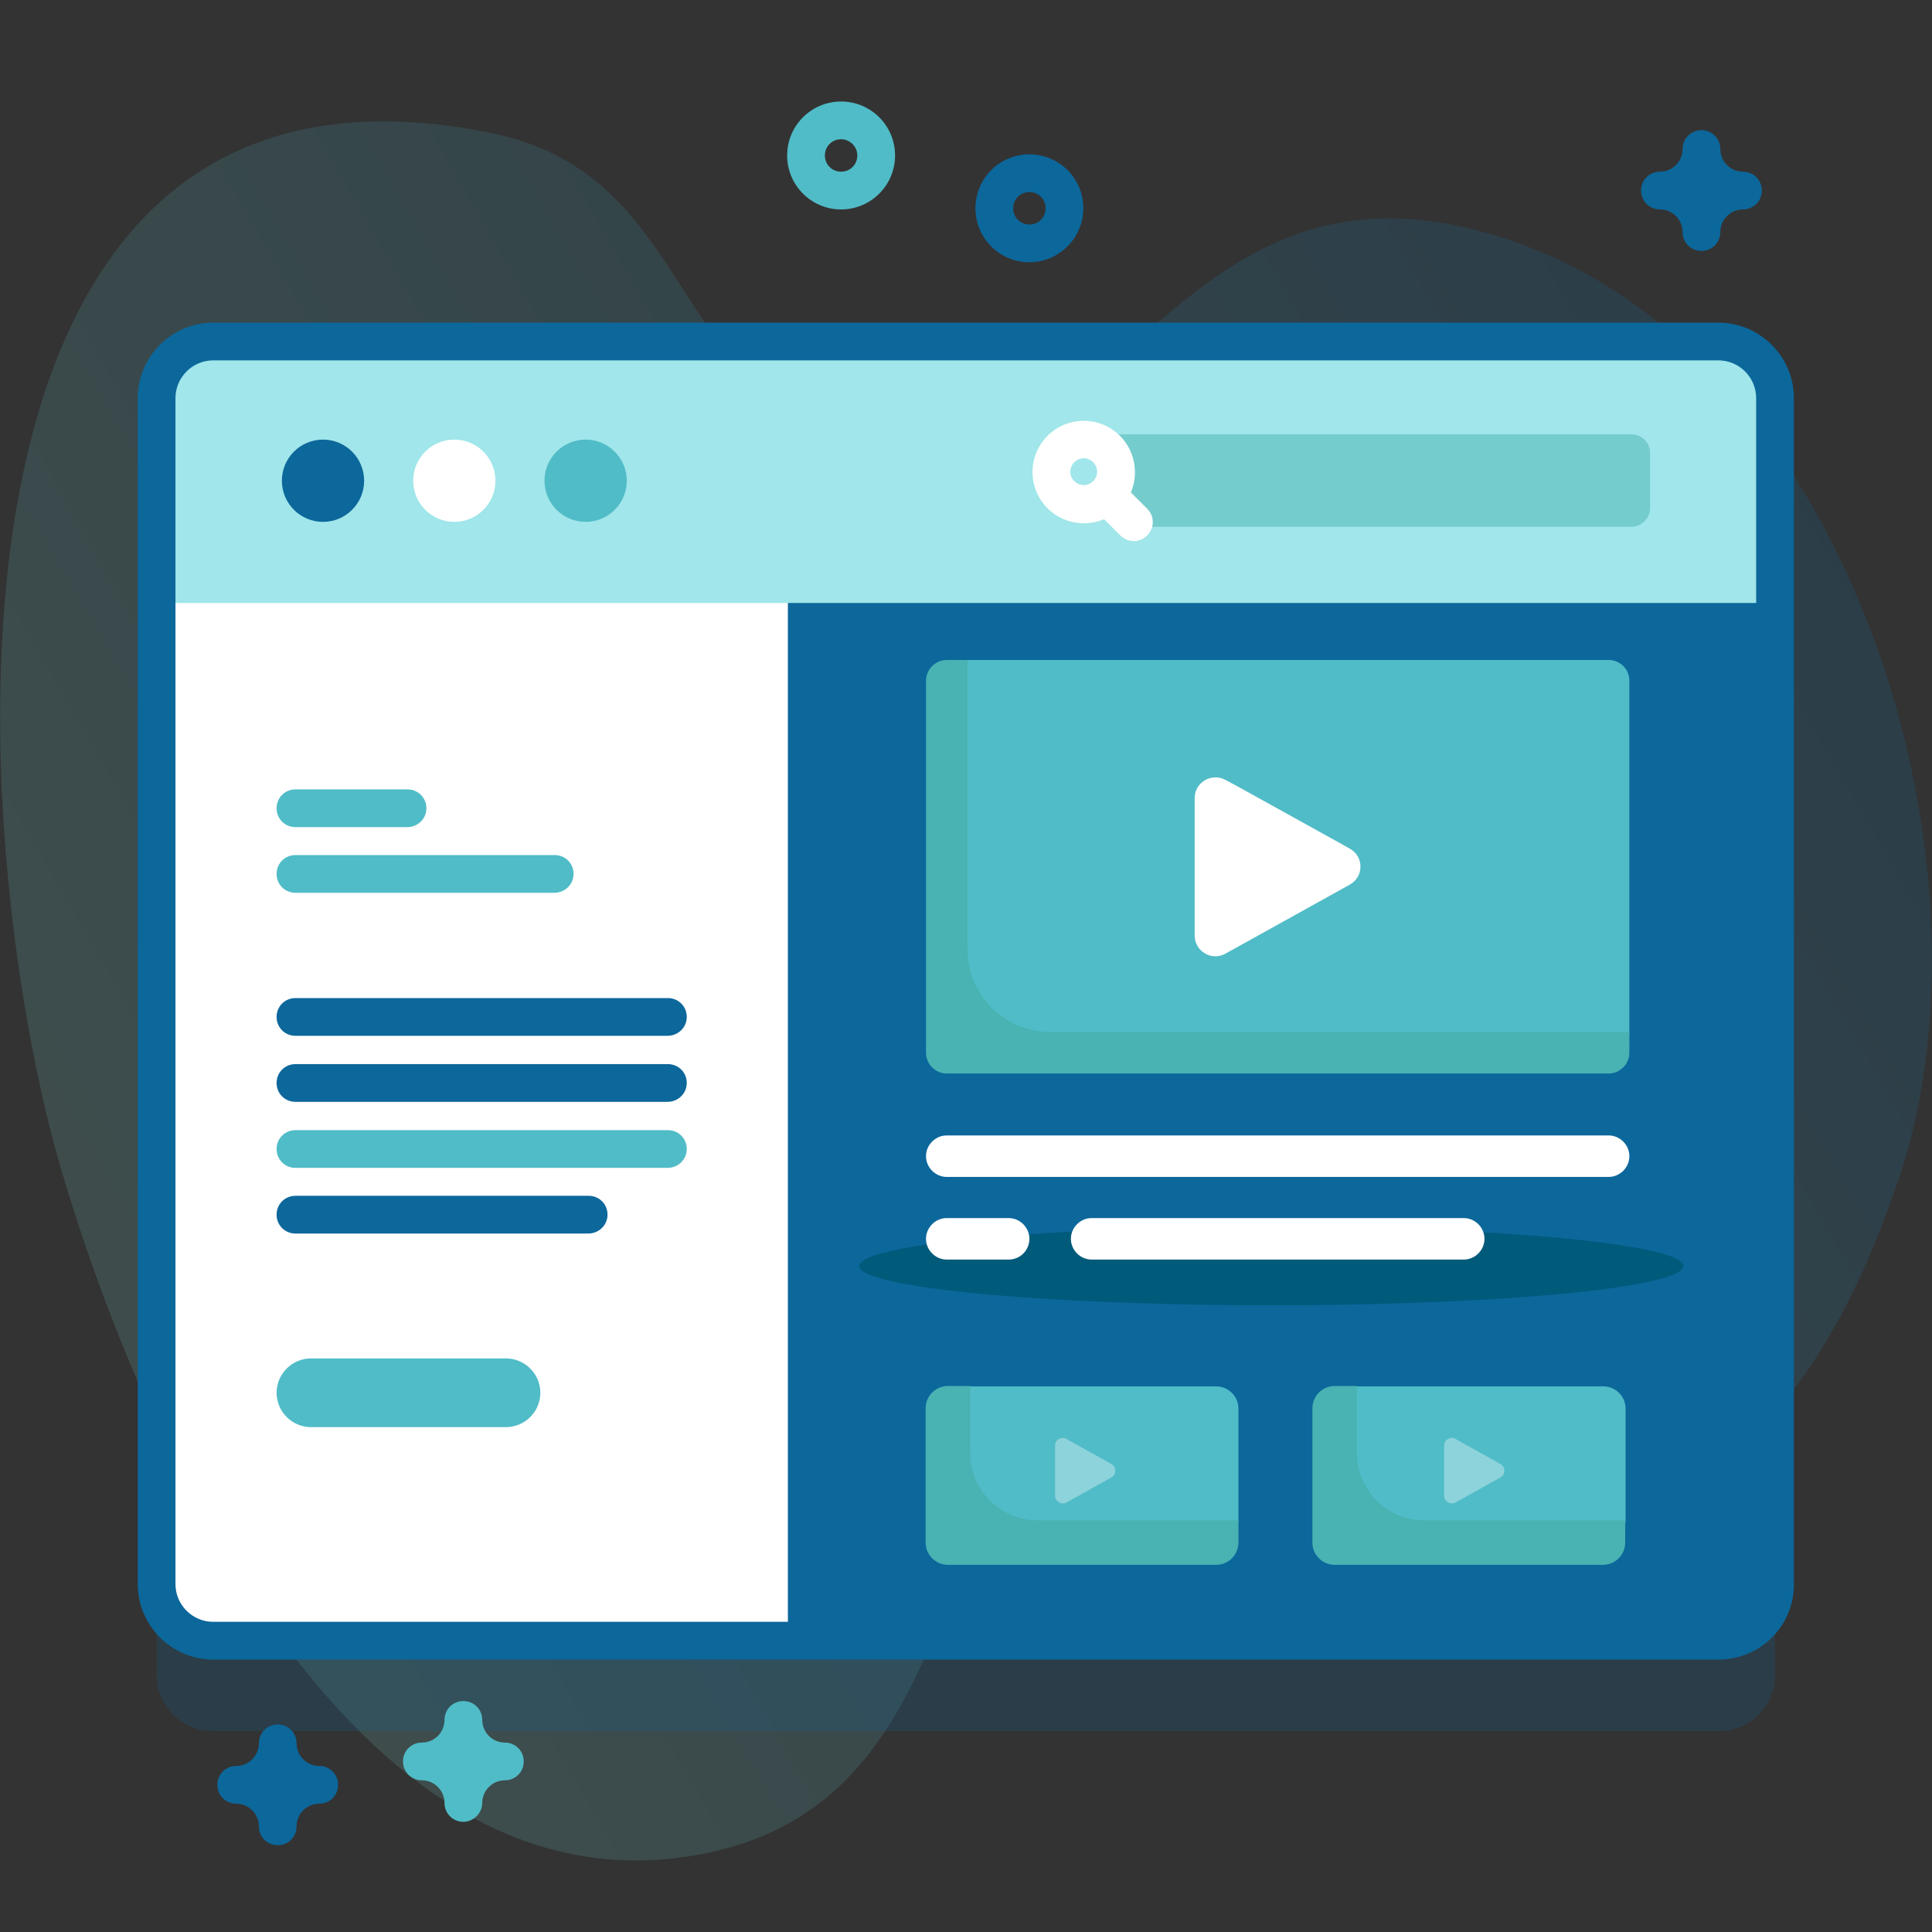 <?xml version="1.0" encoding="utf-8"?>
<!-- Generator: Adobe Illustrator 19.0.0, SVG Export Plug-In . SVG Version: 6.00 Build 0)  -->
<svg version="1.1" id="Streaming_Software" xmlns="http://www.w3.org/2000/svg" xmlns:xlink="http://www.w3.org/1999/xlink" x="0px"
	 y="0px" viewBox="-34 -14 512 512" style="enable-background:new -34 -14 512 512;" xml:space="preserve">
<rect x="-34" y="-14" width="512" height="512" fill="#333333" stroke="none"/>
<style type="text/css">
	.st0{opacity:0.2;}
	.st1{fill:url(#SVGID_1_);}
	.st2{opacity:0.2;fill:#0C679B;}
	.st3{fill:#FFFFFF;}
	.st4{fill:#0C679B;}
	.st5{fill:#005A7A;}
	.st6{fill:#A0E6EA;}
	.st7{fill:url(#SVGID_2_);}
	.st8{fill:#50BCC7;}
	.st9{fill:#75CCCC;}
	.st10{display:none;}
	.st11{display:inline;fill:#4369FD;}
	.st12{display:inline;fill:#6583FE;}
	.st13{display:inline;fill:#97FFD2;}
	.st14{display:inline;fill:#02FFB3;}
	.st15{fill:#49B2B2;}
	.st16{opacity:0.35;fill:#FFFFFF;}
</style>
<g>
	<g class="st0">
		
			<linearGradient id="SVGID_1_" gradientUnits="userSpaceOnUse" x1="-10.18" y1="147.103" x2="425.531" y2="398.661" gradientTransform="matrix(1 0 0 -1 0 483)">
			<stop  offset="0" style="stop-color:#6BB6B1"/>
			<stop  offset="1" style="stop-color:#0C679B"/>
		</linearGradient>
		<path class="st1" d="M-17.9,295.5c18.7,64,72.7,194.6,163.9,182.8c91.5-11.8,55.8-129.7,139.5-145.9c36.9-7.1,61.9,56.7,98.8,54.7
			c47.6-2.6,71.8-49.7,85.1-89.3c28.2-84-14-226.4-112.9-251c-86.2-21.5-96.3,83.9-171.3,53.2C143.1,82.9,147.3,31.6,96,21.2
			C-59.3-10.2-42.8,210.3-17.9,295.5L-17.9,295.5z"/>
	</g>
	<g>
		<g>
			<g>
				<g>
					<g>
						<path class="st2" d="M421.5,444.8H22.5c-8.3,0-15-6.7-15-15V115.5c0-8.3,6.7-15,15-15h398.9c8.3,0,15,6.7,15,15v314.3
							C436.5,438,429.8,444.8,421.5,444.8z"/>
						<path class="st3" d="M421.5,420.8H22.5c-8.3,0-15-6.7-15-15V91.5c0-8.3,6.7-15,15-15h398.9c8.3,0,15,6.7,15,15v314.3
							C436.5,414,429.8,420.8,421.5,420.8z"/>
						<path class="st4" d="M421.5,76.5H174.8v344.3h246.7c8.3,0,15-6.7,15-15V91.5C436.5,83.2,429.8,76.5,421.5,76.5z"/>
						<ellipse class="st5" cx="302.9" cy="321.5" rx="109.2" ry="10.4"/>
						<path class="st6" d="M436.5,145.8V91.5c0-8.3-6.7-15-15-15H22.5c-8.3,0-15,6.7-15,15v54.3H436.5z"/>
						<linearGradient id="SVGID_2_" gradientUnits="userSpaceOnUse" x1="2.529" y1="248.628" x2="441.47" y2="248.628">
							<stop  offset="0" style="stop-color:#0C679B"/>
							<stop  offset="1" style="stop-color:#0C679B"/>
						</linearGradient>
						<path class="st7" d="M421.5,425.8H22.5c-11,0-20-9-20-20V91.5c0-11,9-20,20-20h398.9c11,0,20,9,20,20v314.3
							C441.5,416.8,432.5,425.8,421.5,425.8L421.5,425.8z M22.5,81.5c-5.5,0-10,4.5-10,10v314.3c0,5.5,4.5,10,10,10h398.9
							c5.5,0,10-4.5,10-10V91.5c0-5.5-4.5-10-10-10H22.5z"/>
					</g>
					<g>
						<g>
							<circle class="st4" cx="51.6" cy="113.4" r="10.9"/>
							<circle class="st3" cx="86.4" cy="113.4" r="10.9"/>
							<circle class="st8" cx="121.2" cy="113.4" r="10.9"/>
						</g>
						<path class="st9" d="M398.3,125.6H262.1v-24.5h136.2c2.8,0,5,2.2,5,5v14.5C403.3,123.4,401,125.6,398.3,125.6z"/>
						<path class="st3" d="M262.8,101.5c-5.3-5.3-13.9-5.3-19.2,0s-5.3,13.9,0,19.2c4,4,10,5,15,2.9l4.3,4.3c2,2,5.1,2,7.1,0
							c2-2,2-5.1,0-7.1l-4.3-4.3C267.8,111.5,266.8,105.5,262.8,101.5z M250.7,108.5c1.4-1.4,3.6-1.4,5,0s1.4,3.6,0,5s-3.6,1.4-5,0
							C249.3,112.2,249.3,109.9,250.7,108.5z"/>
					</g>
				</g>
			</g>
			<g>
				<g>
					<g>
						<path class="st8" d="M73.9,205.2H44.3c-2.8,0-5-2.2-5-5s2.2-5,5-5h29.7c2.8,0,5,2.2,5,5S76.7,205.2,73.9,205.2z"/>
					</g>
					<g>
						<path class="st8" d="M112.9,222.6H44.3c-2.8,0-5-2.2-5-5s2.2-5,5-5h68.7c2.8,0,5,2.2,5,5S115.7,222.6,112.9,222.6z"/>
					</g>
					<g>
						<path class="st4" d="M142.9,278H44.3c-2.8,0-5-2.2-5-5s2.2-5,5-5h98.7c2.8,0,5,2.2,5,5S145.7,278,142.9,278z"/>
					</g>
					<g>
						<path class="st4" d="M142.9,260.5H44.3c-2.8,0-5-2.2-5-5s2.2-5,5-5h98.7c2.8,0,5,2.2,5,5S145.7,260.5,142.9,260.5z"/>
					</g>
					<g>
						<path class="st8" d="M142.9,295.5H44.3c-2.8,0-5-2.2-5-5s2.2-5,5-5h98.7c2.8,0,5,2.2,5,5S145.7,295.5,142.9,295.5z"/>
					</g>
					<g>
						<path class="st4" d="M121.9,312.9H44.3c-2.8,0-5-2.2-5-5s2.2-5,5-5h77.7c2.8,0,5,2.2,5,5S124.7,312.9,121.9,312.9z"/>
					</g>
				</g>
				<path class="st8" d="M100.1,364.2H48.4c-5,0-9.1-4.1-9.1-9.1s4.1-9.1,9.1-9.1h51.7c5,0,9.1,4.1,9.1,9.1S105.1,364.2,100.1,364.2
					z"/>
			</g>
			<g class="st10">
				<path class="st11" d="M337.8,368.5h-3.5v-42.8H321v18.9c0,4.5-3.6,8.1-8.1,8.1c-4.5,0-8.1-3.6-8.1-8.1v-18.9h-13.3v42.8H288
					c-2.6,0-4.8,2.1-4.8,4.8s2.1,4.8,4.8,4.8h49.8c2.6,0,4.8-2.1,4.8-4.8S340.4,368.5,337.8,368.5z"/>
				<path class="st12" d="M394.7,335H231.1c-2.8,0-5-2.2-5-5v-98.2c0-2.8,2.2-5,5-5h163.6c2.8,0,5,2.2,5,5V330
					C399.7,332.7,397.5,335,394.7,335z"/>
				<path class="st13" d="M399.7,317.8v-86.1c0-2.8-2.2-5-5-5H231.1c-2.8,0-5,2.2-5,5v86.1H399.7z"/>
				<path class="st14" d="M297.4,252.6h-39.1c-5.5,0-9.9-4.4-9.9-9.9v-6.1c0-5.5,4.4-9.9,9.9-9.9h39.1c5.5,0,9.9,4.4,9.9,9.9v6.1
					C307.3,248.2,302.8,252.6,297.4,252.6z"/>
				<path class="st11" d="M247.3,379.1h-34.1c-3.9,0-7-3.1-7-7v-66.8c0-3.9,3.1-7,7-7h34.1c3.9,0,7,3.1,7,7v66.8
					C254.3,376,251.1,379.1,247.3,379.1z"/>
				<path class="st13" d="M206.1,312.9h48.2v51.6h-48.1L206.1,312.9z"/>
			</g>
		</g>
		<path class="st8" d="M188.9,41.5c-7.9,0-14.3-6.4-14.3-14.3c0-7.9,6.4-14.3,14.3-14.3c7.9,0,14.3,6.4,14.3,14.3
			C203.2,35.1,196.8,41.5,188.9,41.5z M188.9,22.9c-2.4,0-4.3,1.9-4.3,4.3s1.9,4.3,4.3,4.3s4.3-1.9,4.3-4.3S191.2,22.9,188.9,22.9z"
			/>
		<path class="st4" d="M39.6,475c-2.8,0-5-2.2-5-5c0-3.3-2.7-6-6-6c-2.8,0-5-2.2-5-5s2.2-5,5-5c3.3,0,6-2.7,6-6c0-2.8,2.2-5,5-5
			s5,2.2,5,5c0,3.3,2.7,6,6,6c2.8,0,5,2.2,5,5s-2.2,5-5,5c-3.3,0-6,2.7-6,6C44.6,472.8,42.4,475,39.6,475z"/>
		<path class="st4" d="M416.9,52.5c-2.8,0-5-2.2-5-5c0-3.3-2.7-6-6-6c-2.8,0-5-2.2-5-5s2.2-5,5-5c3.3,0,6-2.7,6-6c0-2.8,2.2-5,5-5
			s5,2.2,5,5c0,3.3,2.7,6,6,6c2.8,0,5,2.2,5,5s-2.2,5-5,5c-3.3,0-6,2.7-6,6C421.9,50.3,419.7,52.5,416.9,52.5z"/>
		<g>
			<path class="st8" d="M88.8,468.8c-2.8,0-5-2.2-5-5c0-3.3-2.7-6-6-6c-2.8,0-5-2.2-5-5s2.2-5,5-5c3.3,0,6-2.7,6-6c0-2.8,2.2-5,5-5
				s5,2.2,5,5c0,3.3,2.7,6,6,6c2.8,0,5,2.2,5,5s-2.2,5-5,5c-3.3,0-6,2.7-6,6C93.8,466.5,91.5,468.8,88.8,468.8z"/>
			<path class="st4" d="M238.8,55.5c-7.9,0-14.3-6.4-14.3-14.3c0-7.9,6.4-14.3,14.3-14.3c7.9,0,14.3,6.4,14.3,14.3
				C253.1,49,246.7,55.5,238.8,55.5z M238.8,36.9c-2.4,0-4.3,1.9-4.3,4.3s1.9,4.3,4.3,4.3s4.3-1.9,4.3-4.3S241.2,36.9,238.8,36.9z"
				/>
		</g>
	</g>
</g>
<g>
	<path class="st8" d="M392.3,160.9H222.4c-3,0-5.5,2.5-5.5,5.5v93.2c0,3,2.5,5.5,5.5,5.5h169.9c3,0,5.5-2.5,5.5-5.5v-93.2
		C397.8,163.3,395.3,160.9,392.3,160.9z"/>
	<path class="st3" d="M392.3,297.9H216.9c-3,0-5.5-2.5-5.5-5.5c0-3,2.5-5.5,5.5-5.5h175.4c3,0,5.5,2.5,5.5,5.5
		C397.8,295.4,395.3,297.9,392.3,297.9z"/>
	<path class="st3" d="M233.3,319.8h-16.4c-3,0-5.5-2.5-5.5-5.5s2.5-5.5,5.5-5.5h16.4c3,0,5.5,2.5,5.5,5.5S236.4,319.8,233.3,319.8z"
		/>
	<path class="st3" d="M353.9,319.8h-98.6c-3,0-5.5-2.5-5.5-5.5s2.5-5.5,5.5-5.5h98.6c3,0,5.5,2.5,5.5,5.5S356.9,319.8,353.9,319.8z"
		/>
	<path class="st15" d="M244.3,259.5c-12.1,0-21.9-9.8-21.9-21.9v-76.7h-5.5c-3,0-5.5,2.5-5.5,5.5V265c0,3,2.5,5.5,5.5,5.5h175.4
		c3,0,5.5-2.5,5.5-5.5v-5.5H244.3z"/>
	<path class="st3" d="M323.7,210.9l-2.3-1.3l-17.3,9.6c-4.7,2.6-10.5-0.8-10.5-6.2v-18.8l-2.8-1.5c-3.7-2-8.2,0.6-8.2,4.8v36.4
		c0,4.2,4.5,6.9,8.2,4.8l32.8-18.2C327.5,218.4,327.5,213,323.7,210.9L323.7,210.9z"/>
	<path class="st3" d="M323.7,214l-32.8,18.2c-3.7,2-3.8-0.6-3.8-4.8v-29.9l6.5-3.3l27.8,15.4L323.7,214z"/>
</g>
<g>
	<path class="st8" d="M288.3,394.8h-65.2c-3.3,0-5.9-2.7-5.9-5.9v-29.6c0-3.3,2.7-5.9,5.9-5.9h65.2c3.3,0,5.9,2.7,5.9,5.9v29.6
		C294.2,392.1,291.6,394.8,288.3,394.8z"/>
	<path class="st15" d="M240.9,388.9c-9.8,0-17.8-8-17.8-17.8v-17.8h-5.9c-3.3,0-5.9,2.7-5.9,5.9v35.6c0,3.3,2.7,5.9,5.9,5.9h71.1
		c3.3,0,5.9-2.7,5.9-5.9v-5.9H240.9z"/>
</g>
<g>
	<path class="st8" d="M390.9,394.8h-65.2c-3.3,0-5.9-2.7-5.9-5.9v-29.6c0-3.3,2.7-5.9,5.9-5.9h65.2c3.3,0,5.9,2.7,5.9,5.9v29.6
		C396.8,392.1,394.1,394.8,390.9,394.8z"/>
	<path class="st15" d="M343.4,388.9c-9.8,0-17.8-8-17.8-17.8v-17.8h-5.9c-3.3,0-5.9,2.7-5.9,5.9v35.6c0,3.3,2.7,5.9,5.9,5.9h71.1
		c3.3,0,5.9-2.7,5.9-5.9v-5.9H343.4z"/>
</g>
<path class="st16" d="M260.5,374l-0.8-0.5l-10.1-5.6l0,0l-1-0.6c-1.3-0.7-3,0.2-3,1.8v13.3c0,1.5,1.7,2.5,3,1.8l12-6.7
	C261.9,376.7,261.9,374.7,260.5,374z"/>
<path class="st16" d="M363.6,374l-0.8-0.5l-10.1-5.6l0,0l-1-0.6c-1.3-0.7-3,0.2-3,1.8v13.3c0,1.5,1.7,2.5,3,1.8l12-6.7
	C365,376.7,365,374.7,363.6,374z"/>
</svg>
